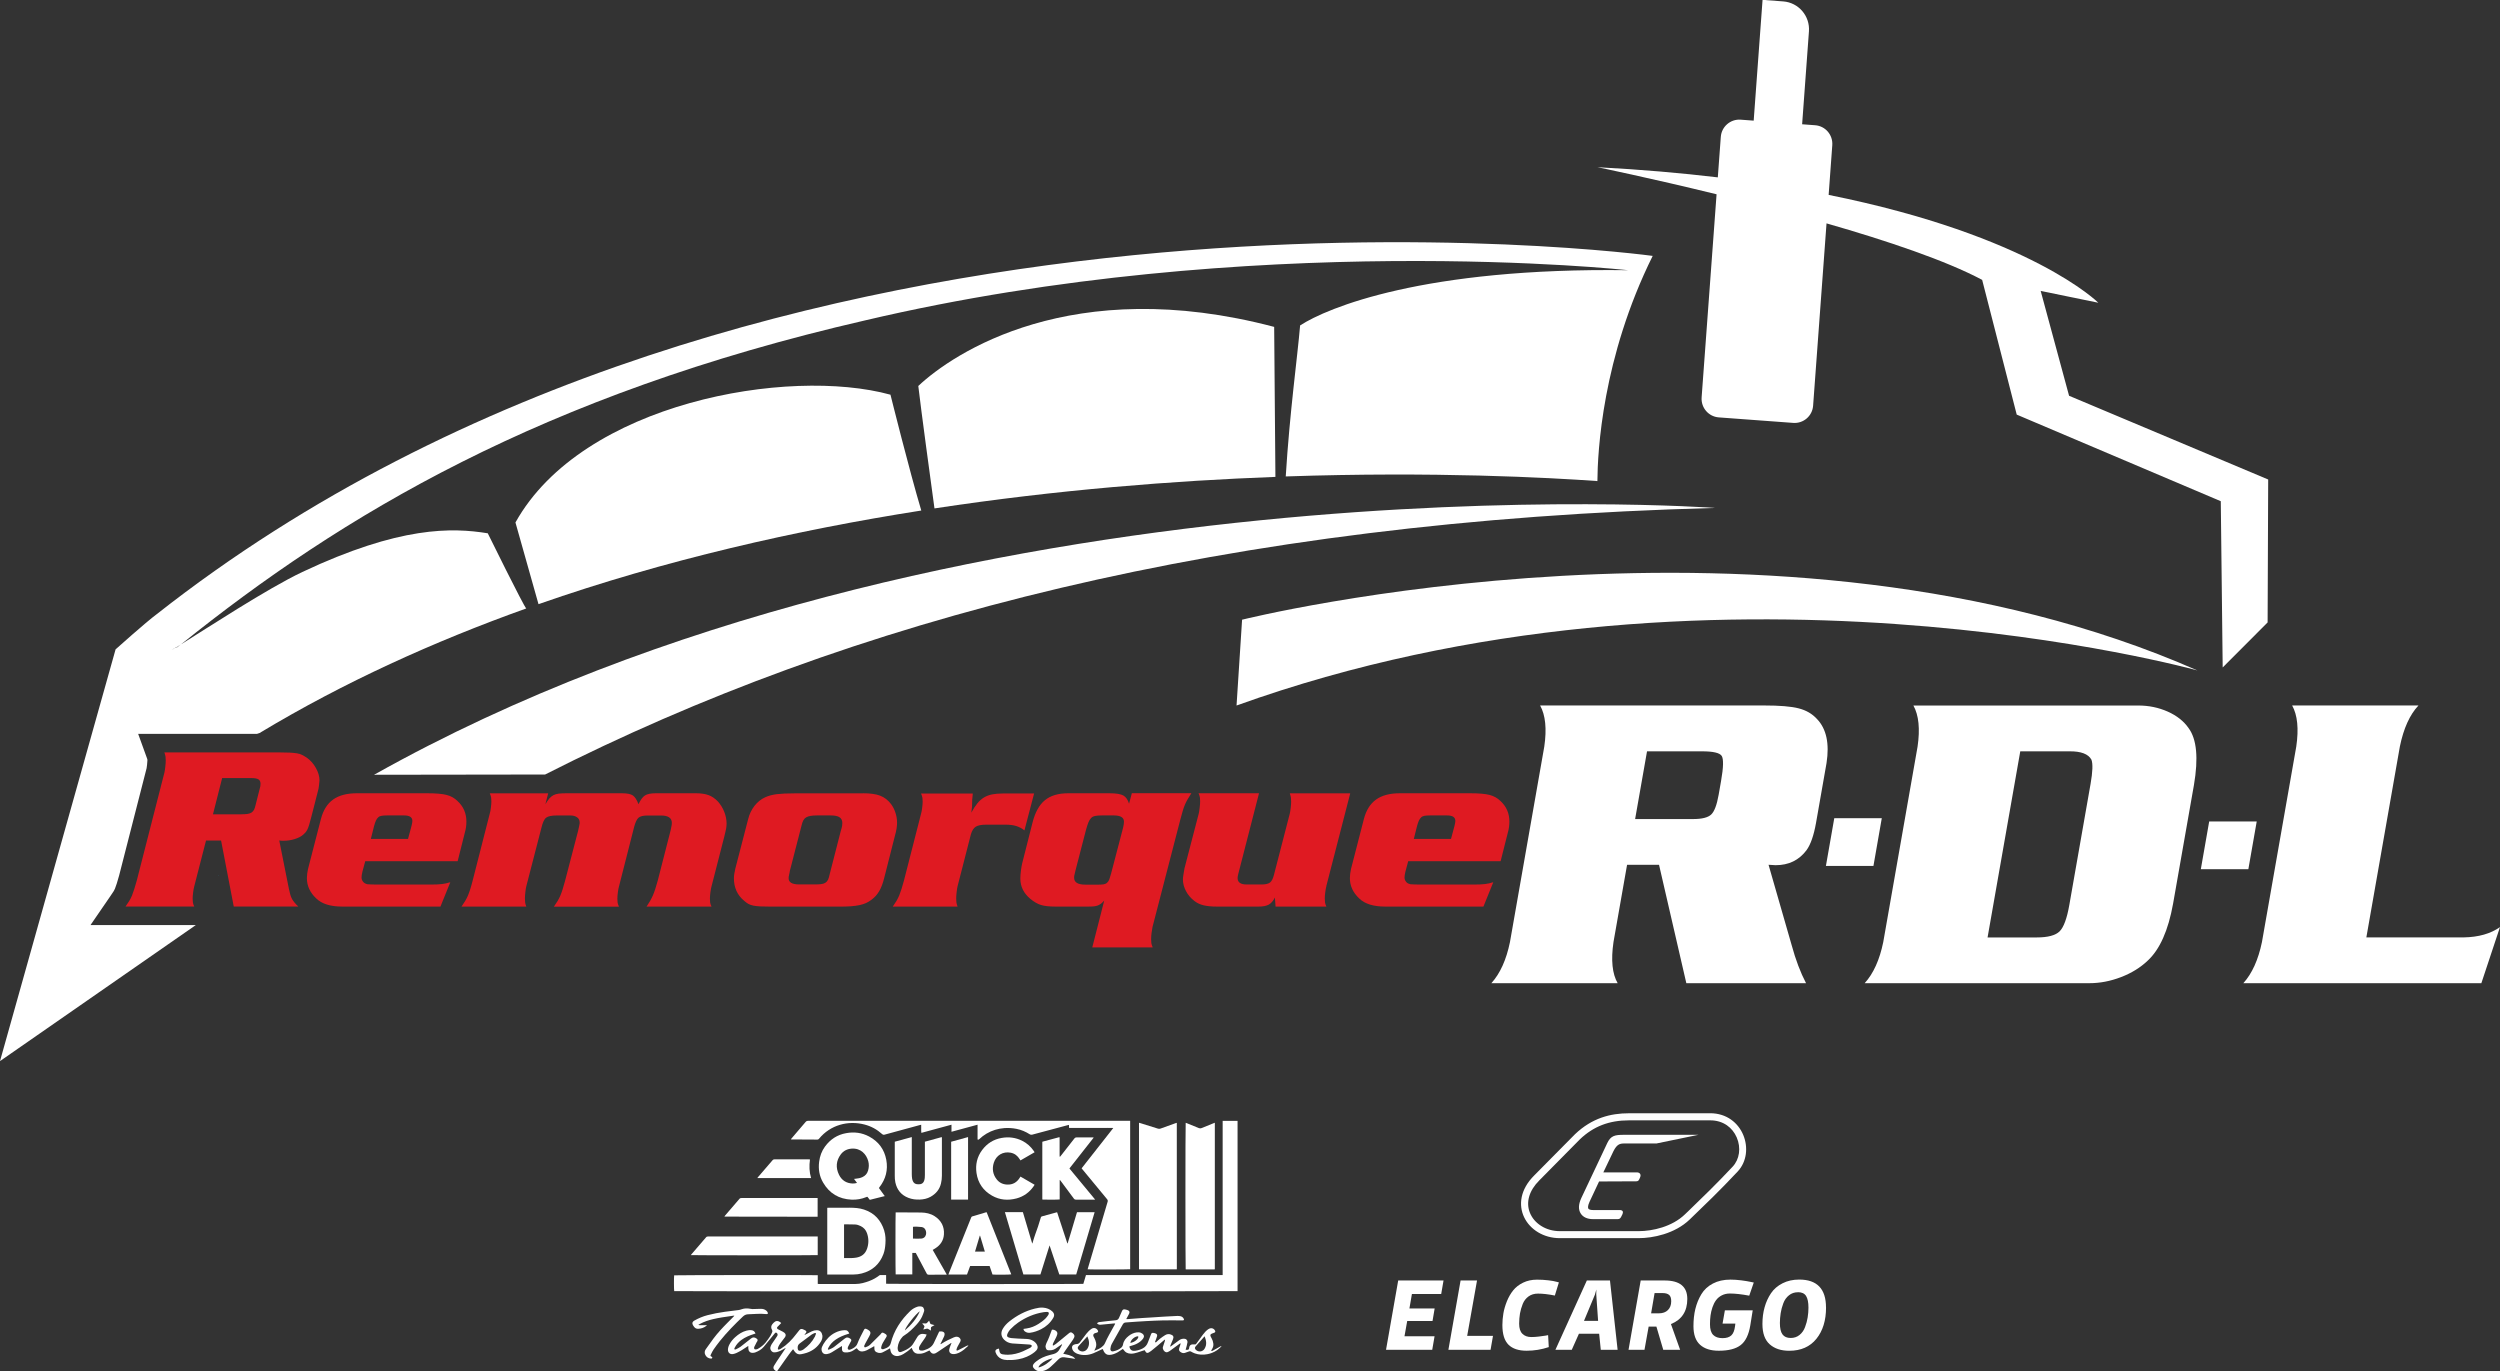 <?xml version="1.0" encoding="UTF-8"?>
<svg xmlns="http://www.w3.org/2000/svg" width="175" height="96" viewBox="0 0 175 96" fill="none">
  <rect x="0" y="0" width="175" height="96" fill="#333333" stroke="none"/>
  <g clip-path="url(#clip0_215_166)">
    <path d="M119.714 77.929H114.03C112.732 77.929 111.445 78.26 110.254 79.391L107.402 82.274C105.411 84.251 106.909 86.671 109.187 86.671H114.704C115.689 86.671 117.234 86.371 118.28 85.364C119.327 84.353 120.345 83.386 121.638 82.005C122.93 80.624 122.029 77.926 119.708 77.926L119.714 77.929ZM121.284 81.668C120.118 82.913 119.157 83.837 118.228 84.734C118.133 84.826 118.037 84.916 117.942 85.008C117.046 85.871 115.683 86.18 114.707 86.18H109.19C108.71 86.18 108.254 86.053 107.873 85.809C107.516 85.58 107.245 85.268 107.097 84.903C106.795 84.168 107.036 83.34 107.753 82.626L110.599 79.746C111.55 78.844 112.639 78.424 114.03 78.424H119.714C120.158 78.424 120.551 78.541 120.884 78.77C121.182 78.977 121.419 79.27 121.57 79.619C121.884 80.346 121.77 81.149 121.284 81.668Z" fill="white"></path>
    <path d="M115.674 79.437H113.686C113.043 79.437 112.757 79.49 112.504 80.024L112.375 80.299C111.993 81.103 110.981 83.235 110.692 83.862C110.489 84.304 110.473 84.669 110.652 84.947C110.812 85.2 111.116 85.339 111.507 85.339H113.237C113.357 85.339 113.412 85.299 113.477 85.185C113.504 85.135 113.557 85.033 113.578 84.981C113.643 84.817 113.591 84.703 113.372 84.703H111.507C111.347 84.703 111.224 84.665 111.184 84.604C111.147 84.542 111.147 84.387 111.267 84.128C111.381 83.884 111.646 83.315 111.935 82.703L114.529 82.691C114.705 82.691 114.729 82.598 114.806 82.419C114.905 82.193 114.763 82.067 114.588 82.067H112.233C112.578 81.341 112.889 80.682 112.947 80.571C113.178 80.123 113.366 80.043 113.689 80.043H115.794H115.963L115.985 80.037C116.006 80.037 116.028 80.03 116.046 80.024L118.905 79.434H115.674V79.437Z" fill="white"></path>
    <path d="M100.256 94.486H97.022L97.874 89.634H101.047L100.884 90.58H98.834L98.659 91.594H100.425L100.277 92.468H98.505L98.314 93.54H100.419L100.256 94.486Z" fill="white"></path>
    <path d="M104.339 94.486H101.388L102.241 89.634H103.392L102.702 93.513H104.509L104.339 94.486Z" fill="white"></path>
    <path d="M108.368 93.46L108.414 94.297C107.909 94.467 107.392 94.551 106.863 94.551C106.3 94.551 105.875 94.409 105.592 94.127C105.309 93.843 105.167 93.389 105.167 92.755C105.167 92.48 105.192 92.205 105.238 91.933C105.284 91.658 105.368 91.377 105.484 91.087C105.601 90.796 105.749 90.543 105.925 90.323C106.1 90.104 106.331 89.925 106.617 89.786C106.903 89.647 107.226 89.576 107.589 89.576C107.863 89.576 108.131 89.591 108.383 89.622C108.639 89.653 108.823 89.684 108.94 89.721L109.122 89.767L108.839 90.688C108.377 90.595 107.986 90.552 107.66 90.552C107.402 90.552 107.183 90.617 107.002 90.747C106.82 90.877 106.682 91.053 106.592 91.275C106.503 91.498 106.438 91.72 106.398 91.946C106.362 92.171 106.34 92.409 106.34 92.66C106.34 92.981 106.417 93.219 106.571 93.367C106.725 93.519 106.931 93.593 107.186 93.593C107.343 93.593 107.522 93.584 107.719 93.559C107.916 93.537 108.073 93.516 108.189 93.494L108.365 93.46H108.368Z" fill="white"></path>
    <path d="M112.055 94.486L111.941 93.361H110.525L110.024 94.486H108.879L111.079 89.634H112.698L113.233 94.486H112.055ZM111.652 90.608L110.879 92.462H111.867L111.738 90.608L111.744 90.268L111.649 90.608H111.652Z" fill="white"></path>
    <path d="M117.613 94.486H116.428L115.948 92.861H115.406L115.114 94.486H113.997L114.849 89.634H116.526C117.582 89.634 118.111 90.064 118.111 90.926C118.111 91.788 117.729 92.378 116.966 92.684L117.609 94.486H117.613ZM115.821 90.515L115.578 91.933H116.126C116.391 91.933 116.603 91.856 116.754 91.705C116.908 91.553 116.985 91.346 116.985 91.09C116.985 90.874 116.936 90.722 116.831 90.639C116.729 90.555 116.579 90.515 116.382 90.515H115.818H115.821Z" fill="white"></path>
    <path d="M120.579 92.65L120.742 91.723H122.69L122.521 92.774C122.413 93.432 122.189 93.892 121.85 94.155C121.512 94.418 121.001 94.551 120.315 94.551C119.745 94.551 119.308 94.412 119.001 94.13C118.693 93.849 118.542 93.417 118.542 92.833C118.542 92.397 118.585 91.995 118.674 91.627C118.764 91.26 118.902 90.917 119.093 90.599C119.284 90.28 119.554 90.03 119.902 89.848C120.25 89.665 120.659 89.573 121.133 89.573C121.373 89.573 121.626 89.591 121.896 89.625C122.167 89.659 122.38 89.696 122.533 89.73L122.764 89.776L122.447 90.697C121.921 90.599 121.469 90.546 121.093 90.546C120.881 90.546 120.693 90.589 120.524 90.676C120.358 90.762 120.222 90.877 120.121 91.016C120.019 91.155 119.936 91.322 119.871 91.513C119.807 91.705 119.761 91.896 119.736 92.088C119.711 92.279 119.699 92.48 119.699 92.697C119.699 93.046 119.773 93.293 119.924 93.445C120.075 93.596 120.29 93.67 120.573 93.67C120.856 93.67 121.053 93.605 121.192 93.478C121.33 93.349 121.416 93.132 121.453 92.829L121.475 92.653H120.582L120.579 92.65Z" fill="white"></path>
    <path d="M127.823 91.522C127.823 92.428 127.598 93.16 127.149 93.716C126.7 94.273 126.066 94.554 125.244 94.554C124.672 94.554 124.216 94.402 123.878 94.1C123.539 93.797 123.37 93.324 123.37 92.678C123.37 92.264 123.419 91.875 123.521 91.513C123.622 91.148 123.773 90.821 123.97 90.527C124.167 90.234 124.438 90.002 124.78 89.829C125.121 89.656 125.509 89.57 125.946 89.57C127.195 89.57 127.82 90.222 127.82 91.522H127.823ZM125.866 90.456C125.617 90.456 125.404 90.527 125.226 90.673C125.047 90.815 124.915 91.003 124.829 91.238C124.743 91.47 124.681 91.699 124.647 91.924C124.613 92.15 124.592 92.375 124.592 92.607C124.592 92.978 124.653 93.244 124.776 93.41C124.9 93.577 125.09 93.658 125.349 93.658C125.589 93.658 125.795 93.587 125.967 93.448C126.14 93.308 126.272 93.123 126.355 92.894C126.441 92.666 126.503 92.44 126.537 92.215C126.574 91.989 126.592 91.763 126.592 91.532C126.592 91.167 126.537 90.895 126.426 90.719C126.315 90.543 126.127 90.453 125.86 90.453L125.866 90.456Z" fill="white"></path>
    <path d="M85.583 78.461H86.629V90.379C86.552 90.401 47.3 90.401 47.195 90.379C47.173 90.311 47.17 89.359 47.192 89.273C47.254 89.254 57.12 89.245 57.243 89.264V89.872C57.28 89.872 57.304 89.879 57.332 89.879C58.181 89.879 59.031 89.882 59.88 89.879C60.225 89.879 60.557 89.783 60.877 89.659C61.114 89.57 61.336 89.443 61.539 89.288C61.56 89.273 61.585 89.254 61.61 89.254C61.745 89.251 61.883 89.254 62.028 89.254V89.863C62.102 89.885 75.676 89.891 75.833 89.872C75.895 89.671 75.957 89.468 76.018 89.254H85.586V78.457L85.583 78.461Z" fill="white"></path>
    <path d="M68.429 79.758V78.729C67.817 78.89 67.216 79.06 66.604 79.224V78.729C66.238 78.822 65.89 78.921 65.542 79.017C65.195 79.109 64.85 79.205 64.496 79.301C64.475 79.199 64.487 79.109 64.484 79.017C64.484 78.924 64.484 78.835 64.484 78.733C64.441 78.742 64.407 78.748 64.376 78.757C63.557 78.98 62.739 79.199 61.923 79.425C61.849 79.446 61.803 79.431 61.748 79.385C61.391 79.063 60.982 78.838 60.517 78.717C59.375 78.42 58.132 78.736 57.332 79.712C57.301 79.749 57.273 79.771 57.221 79.771C56.621 79.768 56.018 79.765 55.415 79.761C55.399 79.761 55.387 79.758 55.362 79.755C55.378 79.734 55.387 79.715 55.399 79.7C55.732 79.31 56.067 78.918 56.399 78.529C56.443 78.479 56.486 78.457 56.553 78.457C57.341 78.457 58.126 78.457 58.914 78.457C64.225 78.457 69.537 78.457 74.845 78.457C76.227 78.457 77.609 78.457 78.991 78.457H79.111V88.846C79.04 88.865 76.246 88.871 76.135 88.853C76.144 88.822 76.153 88.791 76.159 88.76C76.615 87.218 77.073 85.673 77.532 84.131C77.557 84.054 77.544 84.001 77.492 83.939C76.916 83.247 76.347 82.555 75.775 81.86C75.756 81.838 75.738 81.813 75.713 81.782C76.449 80.846 77.184 79.913 77.932 78.958C77.655 78.949 77.4 78.955 77.147 78.955C76.892 78.955 76.633 78.955 76.378 78.955H74.836C74.833 78.881 74.83 78.819 74.827 78.742C74.787 78.751 74.753 78.757 74.722 78.766C73.901 78.986 73.079 79.205 72.257 79.425C72.19 79.443 72.137 79.437 72.082 79.4C71.796 79.218 71.488 79.085 71.153 79.02C70.869 78.964 70.586 78.946 70.3 78.967C69.857 79.001 69.442 79.128 69.057 79.354C68.872 79.462 68.706 79.592 68.552 79.737C68.521 79.768 68.487 79.792 68.429 79.765V79.758Z" fill="white"></path>
    <path d="M82.376 88.853H79.73V78.594C79.763 78.603 79.794 78.609 79.822 78.618C80.234 78.745 80.647 78.875 81.056 79.004C81.117 79.023 81.173 79.023 81.237 79.001C81.585 78.875 81.933 78.751 82.278 78.627C82.305 78.618 82.333 78.609 82.358 78.6C82.367 78.603 82.37 78.603 82.373 78.606L82.376 78.612C82.376 82.008 82.376 85.404 82.379 88.8C82.379 88.816 82.379 88.828 82.373 88.85L82.376 88.853Z" fill="white"></path>
    <path d="M85.038 78.594V88.85C85.013 88.853 84.986 88.859 84.961 88.859C84.327 88.859 83.693 88.859 83.059 88.859C83.038 88.859 83.019 88.856 82.998 88.853C82.976 88.781 82.973 78.692 82.998 78.597C83.025 78.606 83.053 78.615 83.078 78.624C83.358 78.739 83.641 78.85 83.921 78.967C83.989 78.995 84.044 78.992 84.109 78.967C84.386 78.853 84.666 78.742 84.946 78.627C84.974 78.615 85.001 78.606 85.041 78.59L85.038 78.594Z" fill="white"></path>
    <path d="M75.335 89.211H74.15C73.925 88.54 73.701 87.87 73.47 87.178C73.254 87.864 73.042 88.537 72.83 89.211H71.636C71.205 87.762 70.774 86.309 70.343 84.851H71.602C71.817 85.58 72.036 86.306 72.257 87.054C72.27 87.023 72.279 87.008 72.282 86.995C72.387 86.606 72.531 86.229 72.664 85.849C72.734 85.642 72.796 85.435 72.858 85.225C72.87 85.185 72.885 85.16 72.931 85.148C73.273 85.055 73.615 84.959 73.956 84.866C73.969 84.863 73.984 84.863 73.999 84.86C74.239 85.59 74.476 86.312 74.716 87.042C74.75 87.032 74.75 86.995 74.756 86.968C74.839 86.693 74.925 86.421 75.005 86.146C75.126 85.744 75.243 85.345 75.362 84.944C75.372 84.916 75.381 84.888 75.39 84.854H76.624C76.193 86.312 75.766 87.762 75.335 89.214V89.211Z" fill="white"></path>
    <path d="M61.563 83.102C62.004 82.536 62.17 81.897 62.04 81.189C61.905 80.454 61.496 79.907 60.837 79.555C60.332 79.286 59.794 79.218 59.234 79.32C58.612 79.431 58.12 79.752 57.747 80.262C57.517 80.577 57.39 80.933 57.341 81.319C57.273 81.838 57.353 82.329 57.618 82.781C58.061 83.541 58.729 83.936 59.609 83.976C59.969 83.992 60.314 83.93 60.646 83.794C60.714 83.766 60.714 83.766 60.757 83.822C60.8 83.874 60.84 83.93 60.886 83.989C61.234 83.902 61.576 83.816 61.933 83.726C61.788 83.528 61.656 83.346 61.523 83.161C61.539 83.139 61.551 83.121 61.566 83.102H61.563ZM60.766 81.937C60.705 82.153 60.569 82.308 60.363 82.4C60.219 82.465 60.065 82.496 59.905 82.509C59.868 82.509 59.831 82.518 59.782 82.524C59.855 82.623 59.92 82.713 59.991 82.805C59.883 82.836 59.782 82.849 59.68 82.846C59.246 82.83 58.923 82.623 58.732 82.237C58.489 81.739 58.523 81.251 58.858 80.803C59.046 80.553 59.308 80.426 59.615 80.404C60.259 80.358 60.646 80.8 60.779 81.282C60.837 81.501 60.828 81.721 60.766 81.937Z" fill="white"></path>
    <path d="M61.899 86.149C61.671 85.419 61.213 84.91 60.48 84.669C60.154 84.561 59.816 84.542 59.474 84.539C58.985 84.539 58.499 84.539 58.009 84.542C57.978 84.542 57.945 84.545 57.908 84.548V89.217H58.015C58.588 89.217 59.16 89.211 59.73 89.217C59.936 89.217 60.133 89.192 60.33 89.14C61.065 88.948 61.573 88.497 61.841 87.783C61.927 87.549 61.964 87.305 61.979 87.057C62.001 86.751 61.988 86.445 61.896 86.152L61.899 86.149ZM60.684 87.434C60.557 87.787 60.296 87.972 59.936 88.034C59.717 88.071 59.496 88.068 59.277 88.065C59.216 88.065 59.154 88.065 59.083 88.065V85.713C59.102 85.707 59.117 85.701 59.136 85.701C59.373 85.704 59.613 85.704 59.85 85.713C59.994 85.719 60.13 85.766 60.259 85.831C60.465 85.936 60.61 86.099 60.687 86.316C60.819 86.686 60.819 87.06 60.687 87.431L60.684 87.434Z" fill="white"></path>
    <path d="M65.296 87.49C65.358 87.453 65.413 87.419 65.469 87.385C65.826 87.159 66.047 86.838 66.075 86.411C66.112 85.861 65.887 85.429 65.422 85.132C65.139 84.95 64.816 84.882 64.487 84.876C63.921 84.866 63.354 84.87 62.788 84.866C62.757 84.866 62.73 84.866 62.696 84.866C62.677 85.005 62.68 89.146 62.696 89.208H63.862V87.706H64.105C64.121 87.737 64.139 87.768 64.154 87.799C64.391 88.244 64.632 88.689 64.862 89.137C64.899 89.211 64.945 89.23 65.022 89.23C65.413 89.227 65.804 89.23 66.192 89.227C66.213 89.227 66.238 89.227 66.275 89.22C65.942 88.639 65.616 88.068 65.287 87.49H65.296ZM64.813 86.439C64.767 86.603 64.647 86.689 64.487 86.702C64.299 86.714 64.108 86.702 63.908 86.702V85.877C63.988 85.871 64.068 85.861 64.148 85.865C64.272 85.868 64.391 85.877 64.511 85.892C64.659 85.911 64.755 86.001 64.801 86.136C64.835 86.235 64.841 86.334 64.813 86.436V86.439Z" fill="white"></path>
    <path d="M57.24 86.557V87.858C57.175 87.876 48.5 87.879 48.361 87.858C48.374 87.839 48.383 87.82 48.395 87.808C48.74 87.406 49.084 87.008 49.429 86.606C49.466 86.563 49.509 86.554 49.562 86.554C50.254 86.554 50.943 86.554 51.636 86.554C53.458 86.554 55.282 86.554 57.104 86.554H57.24V86.557Z" fill="white"></path>
    <path d="M72.969 79.919C73.365 79.811 73.76 79.706 74.153 79.601C74.184 79.632 74.172 79.669 74.172 79.703C74.172 80.098 74.172 80.491 74.172 80.886C74.172 80.917 74.172 80.948 74.19 80.985C74.212 80.96 74.233 80.939 74.252 80.914C74.572 80.506 74.892 80.098 75.212 79.687C75.252 79.638 75.289 79.619 75.354 79.619C75.723 79.619 76.092 79.619 76.461 79.619H76.548C76.548 79.663 76.517 79.684 76.495 79.712C75.975 80.376 75.452 81.041 74.929 81.705C74.907 81.733 74.886 81.761 74.861 81.795C75.461 82.521 76.055 83.241 76.662 83.973C76.618 83.973 76.594 83.976 76.569 83.976C76.151 83.976 75.729 83.976 75.311 83.976C75.246 83.976 75.209 83.955 75.172 83.905C74.87 83.494 74.563 83.087 74.258 82.675C74.24 82.651 74.218 82.623 74.196 82.595C74.166 82.626 74.178 82.66 74.178 82.691C74.178 83.083 74.178 83.476 74.178 83.865V83.961C74.107 83.98 73.132 83.986 72.978 83.97C72.978 83.97 72.972 83.967 72.972 83.964L72.969 83.958C72.969 83.949 72.962 83.939 72.962 83.933C72.962 82.614 72.962 81.297 72.962 79.978C72.962 79.962 72.962 79.947 72.969 79.922V79.919Z" fill="white"></path>
    <path d="M69.063 84.857C69.041 84.857 69.029 84.857 69.017 84.863C68.697 84.959 68.38 85.055 68.06 85.148C68.017 85.16 67.998 85.185 67.983 85.225C67.903 85.429 67.823 85.63 67.74 85.831C67.3 86.927 66.863 88.025 66.422 89.121C66.41 89.149 66.401 89.18 66.389 89.217H67.69C67.764 89.016 67.835 88.819 67.909 88.621H69.272C69.34 88.825 69.411 89.023 69.475 89.217C69.694 89.239 70.725 89.23 70.789 89.205C70.214 87.756 69.641 86.309 69.066 84.857H69.063ZM68.251 87.614C68.364 87.237 68.475 86.866 68.586 86.495C68.592 86.495 68.598 86.495 68.604 86.495C68.718 86.863 68.826 87.233 68.94 87.614H68.251Z" fill="white"></path>
    <path d="M62.637 79.919C63.031 79.811 63.422 79.706 63.825 79.595V79.709C63.825 80.534 63.825 81.359 63.825 82.184C63.825 82.289 63.831 82.394 63.847 82.496C63.856 82.558 63.877 82.617 63.899 82.675C63.951 82.799 64.047 82.873 64.176 82.892C64.253 82.904 64.336 82.901 64.416 82.892C64.555 82.87 64.644 82.787 64.69 82.654C64.736 82.521 64.742 82.385 64.742 82.246C64.742 81.838 64.742 81.433 64.742 81.025V79.919C65.136 79.811 65.527 79.706 65.924 79.595C65.927 79.626 65.933 79.647 65.933 79.669C65.933 80.543 65.933 81.421 65.933 82.295C65.933 82.481 65.912 82.666 65.868 82.846C65.767 83.269 65.512 83.565 65.139 83.776C64.905 83.905 64.65 83.961 64.385 83.97C64.111 83.98 63.844 83.949 63.588 83.85C63.087 83.658 62.785 83.287 62.674 82.765C62.64 82.611 62.634 82.45 62.634 82.292C62.631 81.526 62.634 80.763 62.634 79.996C62.634 79.972 62.634 79.95 62.637 79.913V79.919Z" fill="white"></path>
    <path d="M85.355 94.288C85.195 94.378 85.038 94.464 84.881 94.554C84.844 94.575 84.81 94.591 84.782 94.532C84.801 94.504 84.819 94.474 84.838 94.446C84.912 94.325 84.952 94.195 84.933 94.053C84.918 93.92 84.878 93.797 84.813 93.682C84.791 93.642 84.77 93.605 84.751 93.565C84.702 93.454 84.721 93.401 84.832 93.352C84.887 93.327 84.945 93.312 84.998 93.29C85.072 93.259 85.09 93.21 85.05 93.138C84.995 93.043 84.915 92.981 84.801 92.975C84.718 92.972 84.644 92.999 84.576 93.046C84.431 93.148 84.311 93.278 84.207 93.42C84.05 93.63 83.896 93.843 83.742 94.056C83.714 94.097 83.684 94.118 83.631 94.109C83.573 94.103 83.511 94.103 83.453 94.109C83.342 94.121 83.271 94.192 83.25 94.303C83.244 94.334 83.244 94.362 83.234 94.393C83.222 94.452 83.188 94.483 83.13 94.486C83.09 94.489 83.05 94.486 82.994 94.486C83.022 94.387 83.047 94.3 83.068 94.217C83.09 94.13 83.111 94.044 83.124 93.954C83.136 93.84 83.047 93.726 82.942 93.716C82.794 93.698 82.662 93.723 82.539 93.818C82.357 93.96 82.166 94.097 81.976 94.232C81.957 94.248 81.933 94.257 81.914 94.266C81.914 94.226 81.92 94.198 81.933 94.174C81.991 94.032 82.053 93.886 82.111 93.744C82.176 93.58 82.136 93.481 81.969 93.42C81.828 93.364 81.686 93.38 81.557 93.46C81.44 93.534 81.323 93.614 81.213 93.701C81.123 93.769 81.043 93.852 80.957 93.927C80.936 93.945 80.917 93.985 80.877 93.96C80.834 93.933 80.865 93.896 80.877 93.865C80.889 93.825 80.908 93.787 80.923 93.747C80.948 93.676 80.975 93.608 80.994 93.534C81.016 93.441 80.988 93.386 80.902 93.346C80.849 93.324 80.794 93.308 80.739 93.302C80.643 93.29 80.609 93.308 80.572 93.398C80.499 93.584 80.422 93.769 80.357 93.957C80.289 94.155 80.163 94.297 79.981 94.393C79.818 94.48 79.646 94.529 79.465 94.554C79.283 94.579 79.101 94.535 79.058 94.254C79.068 94.245 79.071 94.242 79.077 94.239C79.092 94.232 79.111 94.229 79.129 94.223C79.308 94.177 79.483 94.118 79.643 94.025C79.788 93.942 79.92 93.837 80.019 93.698C80.114 93.562 80.092 93.445 79.96 93.349C79.923 93.324 79.883 93.302 79.84 93.287C79.745 93.256 79.646 93.259 79.548 93.271C79.348 93.302 79.172 93.386 79.015 93.509C78.815 93.664 78.658 93.849 78.612 94.112C78.597 94.205 78.547 94.285 78.474 94.347C78.311 94.486 78.114 94.554 77.907 94.597C77.8 94.619 77.713 94.529 77.726 94.421C77.741 94.303 77.766 94.186 77.824 94.078C78.083 93.621 78.341 93.163 78.597 92.703C78.643 92.623 78.711 92.579 78.797 92.573C79.055 92.551 79.314 92.536 79.572 92.517C79.791 92.502 80.012 92.49 80.231 92.477C80.625 92.459 81.022 92.434 81.419 92.428C81.84 92.418 82.265 92.428 82.687 92.428C82.727 92.428 82.763 92.428 82.803 92.428C82.877 92.422 82.896 92.385 82.865 92.32C82.819 92.224 82.745 92.162 82.644 92.137C82.57 92.122 82.49 92.113 82.413 92.116C82.154 92.125 81.896 92.14 81.637 92.156C81.536 92.162 81.434 92.168 81.336 92.174C81.08 92.19 80.825 92.208 80.569 92.224C80.351 92.236 80.129 92.249 79.911 92.264C79.569 92.289 79.228 92.317 78.889 92.341C78.877 92.341 78.864 92.335 78.84 92.329C78.864 92.283 78.886 92.242 78.907 92.205C78.951 92.125 78.997 92.045 79.037 91.961C79.092 91.841 79.064 91.76 78.938 91.711C78.877 91.686 78.809 91.671 78.741 91.658C78.646 91.64 78.581 91.68 78.541 91.77C78.471 91.927 78.397 92.085 78.332 92.246C78.286 92.357 78.206 92.409 78.095 92.419C77.913 92.437 77.735 92.456 77.553 92.474C77.347 92.499 77.141 92.524 76.935 92.548C76.876 92.558 76.824 92.585 76.79 92.635C76.861 92.709 76.941 92.74 77.043 92.731C77.344 92.7 77.646 92.672 77.947 92.644C77.981 92.641 78.018 92.644 78.064 92.644C78.049 92.678 78.043 92.703 78.031 92.725C78 92.786 77.966 92.845 77.932 92.904C77.729 93.271 77.516 93.636 77.347 94.022C77.298 94.137 77.212 94.226 77.113 94.3C76.969 94.409 76.806 94.48 76.636 94.541C76.63 94.541 76.621 94.541 76.6 94.541C76.618 94.507 76.633 94.48 76.649 94.452C76.729 94.303 76.76 94.152 76.723 93.985C76.698 93.871 76.658 93.763 76.603 93.658C76.584 93.624 76.562 93.59 76.547 93.556C76.501 93.451 76.535 93.367 76.643 93.324C76.686 93.305 76.735 93.299 76.781 93.284C76.873 93.253 76.892 93.207 76.843 93.12C76.741 92.947 76.55 92.922 76.412 93.015C76.27 93.111 76.147 93.228 76.043 93.364C75.892 93.559 75.744 93.76 75.596 93.957C75.535 94.041 75.461 94.081 75.356 94.084C75.292 94.084 75.221 94.106 75.159 94.134C75.058 94.183 75.021 94.279 75.049 94.39C75.076 94.514 75.147 94.609 75.249 94.677C75.307 94.718 75.372 94.749 75.439 94.773C75.812 94.9 76.178 94.872 76.538 94.727C76.723 94.653 76.901 94.56 77.079 94.477C77.113 94.461 77.147 94.446 77.19 94.427C77.218 94.489 77.243 94.548 77.27 94.603C77.356 94.767 77.489 94.857 77.674 94.844C77.772 94.838 77.874 94.817 77.969 94.782C78.166 94.715 78.344 94.603 78.514 94.48C78.541 94.458 78.572 94.439 78.597 94.424C78.609 94.43 78.612 94.43 78.612 94.433C78.624 94.449 78.634 94.461 78.643 94.477C78.769 94.671 78.951 94.758 79.178 94.758C79.329 94.758 79.474 94.721 79.615 94.677C79.76 94.634 79.905 94.585 80.049 94.535C80.077 94.526 80.105 94.523 80.132 94.514C80.151 94.548 80.163 94.575 80.178 94.6C80.24 94.708 80.305 94.73 80.415 94.674C80.474 94.643 80.529 94.606 80.579 94.566C80.726 94.449 80.871 94.328 81.016 94.208C81.172 94.078 81.326 93.945 81.48 93.815C81.502 93.797 81.52 93.772 81.557 93.775C81.548 93.874 81.511 93.957 81.483 94.044C81.456 94.127 81.428 94.208 81.403 94.291C81.366 94.433 81.48 94.619 81.625 94.653C81.653 94.659 81.686 94.662 81.711 94.653C81.769 94.631 81.828 94.606 81.877 94.572C82.102 94.412 82.326 94.245 82.548 94.081C82.573 94.062 82.6 94.047 82.634 94.022C82.647 94.093 82.619 94.146 82.603 94.198C82.582 94.269 82.551 94.338 82.536 94.412C82.517 94.498 82.545 94.569 82.616 94.625C82.711 94.699 82.816 94.739 82.933 94.705C83.037 94.674 83.142 94.637 83.244 94.597C83.287 94.582 83.317 94.582 83.361 94.606C83.45 94.656 83.539 94.702 83.634 94.736C83.918 94.838 84.21 94.85 84.505 94.795C84.881 94.724 85.207 94.554 85.472 94.273C85.487 94.257 85.496 94.239 85.512 94.22C85.456 94.232 85.41 94.257 85.364 94.282L85.355 94.288ZM79.674 93.54C79.692 93.593 79.68 93.642 79.649 93.682C79.615 93.732 79.578 93.778 79.532 93.815C79.415 93.914 79.28 93.976 79.123 94.004C79.154 93.778 79.452 93.531 79.671 93.54H79.674ZM76.116 94.409C76.002 94.594 75.766 94.659 75.587 94.551C75.544 94.526 75.507 94.489 75.476 94.449C75.43 94.387 75.43 94.322 75.476 94.257C75.485 94.242 75.498 94.229 75.51 94.214C75.695 94.01 75.879 93.809 76.064 93.605C76.076 93.59 76.089 93.571 76.098 93.553L76.119 93.568C76.119 93.568 76.126 93.568 76.126 93.571C76.249 93.852 76.289 94.134 76.116 94.412V94.409ZM84.324 94.406C84.188 94.628 83.899 94.668 83.711 94.489C83.631 94.412 83.622 94.334 83.693 94.251C83.893 94.022 84.093 93.797 84.296 93.568C84.302 93.562 84.311 93.559 84.33 93.549C84.435 93.843 84.496 94.124 84.321 94.406H84.324Z" fill="white"></path>
    <path d="M71.436 82.363C71.762 82.552 72.088 82.74 72.421 82.932C72.399 82.966 72.384 82.997 72.365 83.025C72.067 83.46 71.663 83.754 71.156 83.89C70.562 84.047 69.983 84.004 69.445 83.698C68.829 83.349 68.457 82.815 68.355 82.113C68.272 81.529 68.392 80.982 68.749 80.503C69.091 80.043 69.546 79.755 70.112 79.656C70.611 79.567 71.091 79.626 71.547 79.851C71.882 80.018 72.153 80.259 72.365 80.568C72.384 80.596 72.399 80.624 72.421 80.658C72.091 80.849 71.765 81.038 71.433 81.229C71.414 81.201 71.399 81.174 71.38 81.149C71.233 80.908 71.03 80.744 70.749 80.689C70.211 80.584 69.728 80.871 69.565 81.396C69.439 81.807 69.494 82.197 69.759 82.543C69.94 82.781 70.186 82.904 70.488 82.92C70.891 82.941 71.186 82.768 71.393 82.425C71.405 82.407 71.417 82.385 71.433 82.36L71.436 82.363Z" fill="white"></path>
    <path d="M67.684 94.202C67.487 94.3 67.293 94.402 67.096 94.501C67.075 94.514 67.053 94.526 67.032 94.532C67.01 94.538 66.976 94.545 66.967 94.532C66.955 94.517 66.949 94.483 66.955 94.461C66.973 94.396 66.995 94.328 67.026 94.269C67.081 94.158 67.146 94.05 67.207 93.939C67.244 93.874 67.263 93.806 67.229 93.735C67.186 93.651 67.118 93.596 67.023 93.577C66.93 93.562 66.847 93.577 66.761 93.618C66.469 93.747 66.182 93.883 65.912 94.056C65.89 94.072 65.868 94.097 65.825 94.084C65.859 94.016 65.893 93.957 65.921 93.896C65.979 93.778 66.038 93.661 66.09 93.54C66.109 93.497 66.118 93.448 66.121 93.401C66.127 93.312 66.087 93.256 66.004 93.222C65.924 93.191 65.841 93.197 65.752 93.204C65.739 93.225 65.73 93.24 65.721 93.256C65.607 93.5 65.49 93.741 65.379 93.985C65.324 94.106 65.25 94.205 65.148 94.288C65.007 94.402 64.841 94.47 64.671 94.523C64.594 94.545 64.514 94.554 64.434 94.535C64.373 94.52 64.342 94.483 64.333 94.427C64.321 94.359 64.33 94.294 64.364 94.236C64.407 94.165 64.45 94.093 64.496 94.022C64.579 93.899 64.668 93.778 64.751 93.655C64.801 93.584 64.838 93.506 64.865 93.414C64.804 93.401 64.745 93.389 64.687 93.38C64.628 93.373 64.567 93.367 64.511 93.376C64.391 93.395 64.296 93.466 64.228 93.565C64.136 93.704 64.05 93.846 63.967 93.991C63.914 94.084 63.853 94.174 63.773 94.248C63.573 94.433 63.33 94.545 63.074 94.637C62.97 94.674 62.883 94.625 62.856 94.514C62.84 94.455 62.831 94.39 62.837 94.328C62.865 94.038 62.982 93.787 63.179 93.574C63.21 93.543 63.243 93.513 63.283 93.491C63.619 93.284 63.896 93.009 64.161 92.718C64.314 92.548 64.45 92.366 64.545 92.162C64.601 92.045 64.641 91.918 64.684 91.794C64.711 91.711 64.684 91.627 64.644 91.553C64.619 91.507 64.579 91.476 64.527 91.464C64.413 91.436 64.302 91.439 64.194 91.479C64.019 91.541 63.859 91.634 63.724 91.763C63.065 92.397 62.576 93.132 62.351 94.032C62.33 94.118 62.286 94.192 62.219 94.251C62.111 94.344 61.979 94.396 61.846 94.439C61.828 94.446 61.806 94.446 61.785 94.446C61.714 94.446 61.674 94.402 61.68 94.331C61.683 94.291 61.696 94.251 61.708 94.211C61.754 94.062 61.837 93.93 61.92 93.797C61.963 93.726 62.01 93.655 62.05 93.581C62.086 93.509 62.077 93.454 62.016 93.404C61.96 93.361 61.896 93.327 61.831 93.296C61.779 93.272 61.726 93.284 61.689 93.336C61.671 93.361 61.656 93.386 61.634 93.407C61.394 93.648 61.154 93.889 60.911 94.127C60.822 94.214 60.711 94.266 60.594 94.307C60.557 94.319 60.523 94.316 60.505 94.285C60.492 94.263 60.489 94.226 60.495 94.205C60.514 94.152 60.538 94.1 60.566 94.05C60.661 93.874 60.76 93.701 60.855 93.525C60.877 93.482 60.898 93.438 60.914 93.395C60.948 93.296 60.926 93.207 60.846 93.145C60.788 93.095 60.72 93.058 60.649 93.027C60.563 92.99 60.517 93.012 60.474 93.098C60.317 93.41 60.145 93.716 60.021 94.044C60 94.103 59.963 94.165 59.923 94.214C59.809 94.347 59.655 94.421 59.495 94.477C59.483 94.48 59.471 94.48 59.461 94.483C59.375 94.486 59.326 94.436 59.341 94.35C59.344 94.322 59.354 94.297 59.363 94.273C59.418 94.168 59.474 94.062 59.529 93.957C59.544 93.933 59.563 93.908 59.575 93.88C59.606 93.812 59.597 93.766 59.538 93.719C59.388 93.602 59.258 93.59 59.12 93.707C59.111 93.713 59.101 93.723 59.092 93.729C58.858 93.914 58.624 94.097 58.39 94.282C58.283 94.365 58.16 94.415 58.036 94.467C58.024 94.474 58.015 94.477 58.003 94.477C57.966 94.48 57.944 94.461 57.953 94.424C57.96 94.396 57.975 94.368 57.987 94.341C58.11 94.106 58.286 93.917 58.504 93.769C58.766 93.587 59.058 93.469 59.363 93.376C59.394 93.367 59.421 93.358 59.452 93.346C59.369 93.157 59.289 93.102 59.095 93.114C58.877 93.126 58.667 93.185 58.47 93.284C58.107 93.463 57.846 93.747 57.639 94.087C57.603 94.152 57.569 94.22 57.538 94.288C57.507 94.356 57.501 94.433 57.51 94.507C57.526 94.643 57.612 94.758 57.729 94.782C57.784 94.795 57.849 94.792 57.904 94.782C58.021 94.764 58.129 94.721 58.227 94.659C58.434 94.535 58.637 94.402 58.843 94.276C58.87 94.26 58.895 94.245 58.938 94.217C58.938 94.31 58.938 94.384 58.938 94.458C58.944 94.585 59.012 94.656 59.138 94.668C59.252 94.677 59.363 94.671 59.474 94.643C59.584 94.616 59.686 94.566 59.778 94.501C59.84 94.458 59.898 94.406 59.972 94.375C60.003 94.412 60.025 94.439 60.052 94.47C60.132 94.563 60.234 94.609 60.36 94.603C60.471 94.597 60.578 94.566 60.677 94.517C60.822 94.443 60.963 94.359 61.108 94.282C61.139 94.266 61.16 94.233 61.206 94.245C61.206 94.288 61.206 94.328 61.206 94.371C61.2 94.529 61.259 94.64 61.465 94.693C61.579 94.721 61.686 94.711 61.788 94.662C61.932 94.594 62.071 94.511 62.213 94.433C62.24 94.418 62.268 94.399 62.289 94.387C62.302 94.396 62.308 94.402 62.308 94.406C62.317 94.446 62.326 94.486 62.333 94.529C62.379 94.832 62.64 94.956 62.877 94.918C63.01 94.897 63.13 94.85 63.243 94.779C63.425 94.665 63.604 94.545 63.761 94.396C63.776 94.381 63.797 94.368 63.822 94.35C63.844 94.402 63.859 94.446 63.877 94.489C63.942 94.634 64.05 94.736 64.21 94.758C64.305 94.77 64.407 94.764 64.502 94.752C64.674 94.724 64.828 94.647 64.982 94.569C65.007 94.557 65.034 94.545 65.062 94.529C65.093 94.572 65.118 94.612 65.145 94.65C65.235 94.761 65.348 94.789 65.481 94.73C65.524 94.711 65.564 94.687 65.604 94.659C65.915 94.449 66.225 94.239 66.539 94.032C66.555 94.022 66.573 94.016 66.61 94.001C66.576 94.081 66.549 94.143 66.527 94.208C66.496 94.291 66.463 94.375 66.447 94.464C66.419 94.656 66.524 94.773 66.715 94.786C66.875 94.795 67.019 94.745 67.161 94.677C67.392 94.566 67.58 94.393 67.764 94.22C67.77 94.214 67.77 94.198 67.783 94.171C67.74 94.186 67.709 94.192 67.681 94.205L67.684 94.202ZM64.388 91.785C64.161 92.323 63.782 92.74 63.345 93.129C63.357 92.925 64.087 91.983 64.388 91.785Z" fill="white"></path>
    <path d="M57.234 83.856V85.172C55.061 85.175 52.892 85.16 50.706 85.163C50.728 85.129 50.74 85.111 50.753 85.092C51.088 84.7 51.427 84.31 51.762 83.918C51.805 83.868 51.854 83.862 51.913 83.862C53.082 83.862 54.255 83.862 55.424 83.862C55.99 83.862 56.557 83.862 57.123 83.862H57.234V83.856Z" fill="white"></path>
    <path d="M57.557 93.466C57.532 93.244 57.387 93.117 57.178 93.114C57.052 93.114 56.935 93.142 56.824 93.194C56.683 93.262 56.544 93.336 56.403 93.407C56.378 93.42 56.353 93.432 56.326 93.445C56.326 93.42 56.326 93.407 56.335 93.398C56.353 93.376 56.375 93.355 56.393 93.333C56.477 93.241 56.467 93.182 56.359 93.12C56.31 93.092 56.258 93.071 56.206 93.049C56.11 93.006 56.024 93.024 55.959 93.105C55.88 93.204 55.8 93.299 55.726 93.398C55.584 93.587 55.427 93.766 55.261 93.93C55.082 94.106 54.889 94.263 54.676 94.399C54.633 94.427 54.581 94.452 54.532 94.467C54.476 94.483 54.442 94.455 54.449 94.396C54.452 94.359 54.464 94.322 54.479 94.285C54.547 94.13 54.645 93.998 54.75 93.865C54.818 93.778 54.889 93.692 54.95 93.602C55.03 93.485 55.012 93.376 54.901 93.287C54.87 93.262 54.833 93.237 54.796 93.219C54.704 93.169 54.612 93.123 54.519 93.077C54.495 93.064 54.47 93.055 54.449 93.04C54.378 92.993 54.368 92.941 54.427 92.876C54.492 92.808 54.559 92.746 54.624 92.678C54.645 92.656 54.661 92.635 54.682 92.61C54.627 92.555 54.572 92.517 54.507 92.493C54.415 92.459 54.322 92.462 54.242 92.521C54.178 92.567 54.119 92.623 54.07 92.684C53.971 92.808 53.956 92.944 54.039 93.086C54.07 93.139 54.076 93.194 54.051 93.25C54.011 93.343 53.975 93.438 53.919 93.522C53.818 93.676 53.713 93.828 53.596 93.973C53.442 94.161 53.248 94.31 53.036 94.427C52.993 94.452 52.934 94.458 52.882 94.458C52.827 94.458 52.793 94.427 52.787 94.371C52.787 94.344 52.787 94.31 52.799 94.285C52.851 94.171 52.91 94.062 52.968 93.951C52.98 93.93 52.996 93.911 53.008 93.893C53.051 93.812 53.042 93.757 52.968 93.704C52.811 93.59 52.7 93.593 52.562 93.701C52.547 93.713 52.534 93.726 52.522 93.735C52.291 93.914 52.067 94.1 51.833 94.276C51.737 94.347 51.627 94.393 51.522 94.449C51.51 94.455 51.494 94.464 51.479 94.464C51.457 94.464 51.426 94.464 51.414 94.455C51.402 94.443 51.405 94.412 51.408 94.39C51.414 94.365 51.429 94.341 51.442 94.316C51.55 94.112 51.7 93.945 51.885 93.806C52.159 93.602 52.47 93.478 52.793 93.376C52.824 93.367 52.854 93.358 52.885 93.349C52.836 93.207 52.744 93.129 52.605 93.114C52.485 93.098 52.368 93.114 52.251 93.145C51.947 93.225 51.694 93.395 51.463 93.602C51.306 93.744 51.174 93.902 51.073 94.087C51.005 94.208 50.959 94.338 50.956 94.477C50.953 94.693 51.106 94.823 51.319 94.782C51.396 94.767 51.476 94.742 51.547 94.711C51.808 94.591 52.048 94.439 52.285 94.276C52.31 94.257 52.337 94.242 52.38 94.214C52.38 94.285 52.38 94.338 52.383 94.39C52.383 94.551 52.482 94.718 52.707 94.699C52.762 94.696 52.821 94.687 52.873 94.668C53.094 94.582 53.301 94.467 53.458 94.282C53.722 93.97 53.978 93.651 54.236 93.333C54.291 93.265 54.331 93.262 54.393 93.327C54.445 93.38 54.439 93.441 54.415 93.503C54.399 93.54 54.371 93.574 54.347 93.608C54.236 93.772 54.122 93.933 54.015 94.097C53.978 94.155 53.953 94.226 53.931 94.291C53.882 94.449 54.018 94.699 54.245 94.665C54.285 94.659 54.328 94.656 54.368 94.647C54.562 94.6 54.735 94.511 54.904 94.406C54.928 94.39 54.953 94.375 54.978 94.359C54.981 94.365 54.987 94.368 54.99 94.375C54.978 94.393 54.965 94.415 54.953 94.436C54.762 94.721 54.569 95.005 54.378 95.289C54.307 95.394 54.239 95.499 54.178 95.608C54.122 95.703 54.128 95.799 54.193 95.873C54.245 95.935 54.307 95.975 54.393 95.991C54.575 95.731 54.753 95.472 54.938 95.215C55.122 94.956 55.301 94.693 55.516 94.443C55.559 94.507 55.59 94.56 55.627 94.609C55.738 94.764 55.892 94.832 56.076 94.795C56.212 94.77 56.344 94.739 56.473 94.696C56.898 94.551 57.233 94.294 57.467 93.905C57.55 93.766 57.584 93.618 57.566 93.46L57.557 93.466ZM57.11 93.389C57.092 93.448 57.07 93.509 57.043 93.562C56.852 93.927 56.581 94.217 56.249 94.458C56.181 94.507 56.104 94.545 56.021 94.554C55.913 94.566 55.858 94.526 55.843 94.418C55.84 94.39 55.84 94.365 55.836 94.338C55.833 94.214 55.88 94.115 55.978 94.044C56.255 93.834 56.535 93.624 56.815 93.42C56.88 93.373 56.957 93.346 57.03 93.315C57.095 93.29 57.129 93.324 57.11 93.392V93.389Z" fill="white"></path>
    <path d="M67.764 79.598V83.97H66.58V79.922C66.967 79.811 67.361 79.709 67.764 79.595V79.598Z" fill="white"></path>
    <path d="M69.925 94.402C69.937 94.467 69.949 94.52 69.959 94.572C69.98 94.702 70.045 94.779 70.174 94.801C70.3 94.82 70.429 94.835 70.556 94.832C70.922 94.826 71.273 94.736 71.608 94.591C71.771 94.52 71.931 94.439 72.091 94.359C72.131 94.338 72.171 94.307 72.202 94.27C72.242 94.22 72.224 94.165 72.165 94.14C72.134 94.127 72.103 94.121 72.07 94.118C71.864 94.103 71.66 94.09 71.454 94.078C71.254 94.066 71.054 94.059 70.857 94.041C70.642 94.019 70.448 93.939 70.291 93.781C70.076 93.565 70.039 93.293 70.189 93.027C70.306 92.823 70.466 92.65 70.648 92.505C71.183 92.079 71.777 91.763 72.445 91.6C72.636 91.553 72.83 91.516 73.027 91.535C73.264 91.556 73.479 91.634 73.658 91.797C73.747 91.881 73.808 91.98 73.784 92.106C73.775 92.159 73.753 92.209 73.725 92.255C73.522 92.601 73.236 92.861 72.879 93.043C72.636 93.166 72.38 93.256 72.11 93.293C71.987 93.312 71.867 93.284 71.762 93.213C71.697 93.169 71.651 93.114 71.642 93.024C71.719 93.012 71.796 93.003 71.87 92.99C72.168 92.947 72.442 92.833 72.697 92.672C72.876 92.558 73.048 92.434 73.196 92.283C73.261 92.215 73.313 92.141 73.368 92.066C73.384 92.045 73.396 92.02 73.405 91.995C73.442 91.903 73.405 91.838 73.307 91.835C73.215 91.835 73.122 91.841 73.033 91.856C72.39 91.961 71.808 92.212 71.273 92.579C71.076 92.715 70.897 92.873 70.731 93.046C70.654 93.129 70.586 93.222 70.54 93.324C70.525 93.358 70.509 93.395 70.5 93.432C70.479 93.519 70.506 93.581 70.589 93.615C70.657 93.642 70.731 93.661 70.805 93.667C70.962 93.682 71.119 93.692 71.276 93.701C71.47 93.71 71.663 93.716 71.854 93.726C72.017 93.732 72.171 93.769 72.313 93.852C72.43 93.924 72.528 94.013 72.59 94.137C72.664 94.276 72.651 94.409 72.547 94.526C72.51 94.569 72.467 94.606 72.424 94.643C72.085 94.912 71.7 95.076 71.276 95.15C71.02 95.197 70.762 95.212 70.503 95.203C70.365 95.197 70.232 95.178 70.103 95.122C69.9 95.033 69.768 94.878 69.694 94.674C69.648 94.551 69.688 94.474 69.811 94.43C69.842 94.421 69.872 94.415 69.918 94.402H69.925Z" fill="white"></path>
    <path d="M56.698 81.161C56.637 81.606 56.649 82.036 56.775 82.465H53.015C53.027 82.444 53.036 82.425 53.048 82.413C53.393 82.011 53.738 81.612 54.083 81.211C54.116 81.171 54.153 81.155 54.206 81.155C55.006 81.155 55.809 81.155 56.609 81.155C56.634 81.155 56.661 81.158 56.695 81.161H56.698Z" fill="white"></path>
    <path d="M51.387 92.091C51.316 92.1 51.248 92.11 51.177 92.122C50.756 92.184 50.337 92.239 49.922 92.338C49.599 92.412 49.288 92.517 48.992 92.675C48.959 92.694 48.928 92.712 48.882 92.743C48.962 92.777 49.026 92.758 49.091 92.762C49.152 92.762 49.217 92.762 49.279 92.762H49.491C49.463 92.789 49.448 92.805 49.429 92.82C49.263 92.95 49.072 93.009 48.866 93.015C48.762 93.018 48.666 92.981 48.599 92.894C48.565 92.851 48.528 92.805 48.503 92.755C48.432 92.626 48.466 92.517 48.595 92.446C48.891 92.279 49.202 92.144 49.534 92.06C49.931 91.961 50.334 91.878 50.74 91.825C51.063 91.782 51.39 91.745 51.713 91.702C51.781 91.692 51.848 91.674 51.91 91.649C52.113 91.575 52.316 91.578 52.525 91.615C52.571 91.624 52.618 91.634 52.667 91.634C52.861 91.631 53.055 91.624 53.248 91.618C53.393 91.615 53.525 91.649 53.639 91.742C53.688 91.782 53.728 91.831 53.747 91.893C53.762 91.946 53.747 91.974 53.692 91.983C53.661 91.989 53.627 91.986 53.593 91.983C53.489 91.977 53.384 91.964 53.282 91.964C53.076 91.964 52.873 91.977 52.667 91.986C52.575 91.989 52.482 91.995 52.39 91.998C52.239 91.998 52.116 92.051 52.005 92.156C51.439 92.694 50.894 93.247 50.405 93.856C50.248 94.05 50.097 94.251 49.956 94.458C49.876 94.572 49.817 94.702 49.756 94.826C49.716 94.906 49.725 94.925 49.805 94.965C49.839 94.983 49.869 95.005 49.857 95.048C49.845 95.091 49.808 95.104 49.765 95.101C49.589 95.091 49.46 95.005 49.377 94.854C49.3 94.711 49.316 94.569 49.408 94.439C49.58 94.195 49.752 93.951 49.931 93.713C50.233 93.308 50.577 92.941 50.934 92.582C51.07 92.443 51.208 92.307 51.343 92.171C51.362 92.153 51.38 92.128 51.399 92.106C51.396 92.1 51.393 92.097 51.39 92.091H51.387Z" fill="white"></path>
    <path d="M75.021 94.931C74.892 94.866 74.753 94.832 74.615 94.804C74.556 94.792 74.501 94.779 74.427 94.764C74.473 94.69 74.51 94.628 74.553 94.566C74.741 94.3 74.929 94.035 75.113 93.769C75.144 93.723 75.172 93.673 75.193 93.621C75.233 93.528 75.209 93.445 75.141 93.373C75.12 93.349 75.095 93.327 75.067 93.308C74.984 93.247 74.932 93.25 74.849 93.308C74.836 93.318 74.827 93.327 74.815 93.336C74.516 93.584 74.215 93.828 73.916 94.072C73.867 94.112 73.812 94.14 73.759 94.174C73.744 94.183 73.722 94.183 73.701 94.189C73.682 94.109 73.71 94.047 73.741 93.985C73.799 93.871 73.861 93.76 73.916 93.642C73.953 93.565 73.987 93.485 74.009 93.401C74.033 93.305 73.999 93.222 73.922 93.163C73.839 93.102 73.744 93.067 73.636 93.077C73.624 93.108 73.612 93.139 73.599 93.169C73.498 93.448 73.399 93.726 73.264 93.988C73.233 94.047 73.218 94.112 73.199 94.174C73.175 94.254 73.193 94.334 73.227 94.409C73.255 94.474 73.31 94.514 73.378 94.517C73.556 94.529 73.729 94.514 73.882 94.409C74.005 94.325 74.126 94.239 74.249 94.152C74.276 94.134 74.301 94.115 74.329 94.097C74.335 94.1 74.341 94.106 74.35 94.109C74.335 94.143 74.323 94.177 74.304 94.211C74.261 94.288 74.212 94.365 74.172 94.443C74.085 94.612 73.95 94.721 73.772 94.776C73.679 94.804 73.581 94.826 73.485 94.85C73.135 94.94 72.808 95.076 72.525 95.308C72.47 95.351 72.418 95.4 72.371 95.456C72.27 95.577 72.273 95.682 72.384 95.799C72.544 95.969 72.747 96.028 72.972 95.978C73.187 95.932 73.381 95.827 73.544 95.679C73.729 95.515 73.904 95.339 74.079 95.166C74.193 95.051 74.323 94.986 74.489 95.008C74.676 95.033 74.864 95.067 75.055 95.088C75.123 95.098 75.19 95.126 75.267 95.104C75.193 95.02 75.113 94.968 75.024 94.925L75.021 94.931ZM72.698 95.722C72.704 95.694 72.704 95.672 72.713 95.657C72.753 95.601 72.79 95.543 72.842 95.496C73.07 95.296 73.335 95.169 73.627 95.095C73.636 95.095 73.645 95.095 73.652 95.095C73.655 95.101 73.658 95.107 73.664 95.113C73.393 95.388 73.095 95.62 72.698 95.725V95.722Z" fill="white"></path>
    <path d="M65.17 93.145C65.097 93.098 65.038 93.067 64.98 93.03C64.939 93.003 64.9 92.999 64.853 93.012C64.786 93.034 64.715 93.049 64.629 93.067C64.656 93.003 64.675 92.947 64.7 92.897C64.721 92.854 64.715 92.82 64.681 92.786C64.638 92.746 64.601 92.7 64.552 92.644C64.582 92.641 64.601 92.635 64.62 92.635C64.662 92.635 64.709 92.635 64.752 92.641C64.82 92.65 64.872 92.632 64.915 92.576C64.949 92.533 64.989 92.496 65.038 92.446C65.066 92.514 65.087 92.567 65.106 92.623C65.118 92.663 65.143 92.684 65.186 92.697C65.257 92.712 65.327 92.734 65.416 92.758C65.34 92.802 65.284 92.836 65.223 92.867C65.18 92.888 65.161 92.916 65.164 92.966C65.167 93.018 65.164 93.074 65.164 93.148L65.17 93.145Z" fill="white"></path>
    <path d="M116.129 60.535H113.895L112.944 65.946C112.759 67.21 112.858 68.168 113.236 68.823H104.395C105.007 68.149 105.441 67.191 105.697 65.946L108.1 52.26C108.282 51.017 108.183 50.059 107.808 49.383H123.493C124.574 49.383 125.377 49.448 125.903 49.584C126.429 49.717 126.86 49.967 127.196 50.338C127.848 51.021 128.07 52.047 127.857 53.415L127.122 57.602C126.965 58.483 126.743 59.126 126.448 59.525C125.925 60.217 125.208 60.563 124.297 60.563C124.174 60.563 124.01 60.553 123.798 60.535L125.42 66.174C125.697 67.191 126.032 68.075 126.423 68.823H118.043L116.132 60.535H116.129ZM114.458 57.334H118.511C119.136 57.334 119.557 57.229 119.782 57.018C120.004 56.808 120.179 56.351 120.305 55.637L120.474 54.67C120.644 53.712 120.656 53.125 120.518 52.912C120.379 52.699 119.921 52.593 119.148 52.593H115.292L114.458 57.337V57.334Z" fill="white"></path>
    <path d="M130.525 68.826C131.137 68.152 131.571 67.194 131.827 65.949L134.23 52.263C134.412 51.021 134.313 50.063 133.938 49.386H149.679C150.414 49.386 151.101 49.528 151.741 49.812C152.378 50.097 152.867 50.483 153.199 50.965C153.772 51.734 153.898 53.063 153.575 54.954L152.116 63.257C151.778 65.136 151.184 66.465 150.34 67.244C149.836 67.726 149.214 68.112 148.476 68.396C147.737 68.68 146.998 68.823 146.263 68.823H130.522L130.525 68.826ZM139.133 65.621H142.567C143.349 65.621 143.884 65.479 144.173 65.195C144.46 64.907 144.687 64.293 144.853 63.344L146.34 54.871C146.488 54.027 146.509 53.462 146.401 53.178C146.183 52.779 145.666 52.584 144.857 52.593H141.419L139.129 65.624L139.133 65.621Z" fill="white"></path>
    <path d="M175 64.892L173.695 68.823H157.034C157.644 68.149 158.077 67.191 158.336 65.946L160.739 52.26C160.921 51.017 160.826 50.059 160.45 49.383H169.292C168.685 50.029 168.251 50.987 167.99 52.26L165.645 65.618H172.461C173.498 65.6 174.345 65.359 175.006 64.892H175Z" fill="white"></path>
    <path d="M131.141 60.615H127.814L128.399 57.275H131.725L131.141 60.615Z" fill="white"></path>
    <path d="M157.385 60.844H154.058L154.643 57.504H157.97L157.385 60.844Z" fill="white"></path>
    <path d="M119.114 27.82C119.062 28.537 119.597 29.164 120.314 29.217L125.527 29.603C126.241 29.656 126.866 29.118 126.918 28.398L127.857 15.636C132.098 16.853 136.2 18.235 138.751 19.591L141.17 29.022L155.455 35.085L155.588 46.722L158.733 43.57L158.773 33.565L144.835 27.703L142.847 20.364L146.882 21.192C146.882 21.192 142.198 16.498 128.005 13.643L128.26 10.163C128.312 9.446 127.777 8.819 127.06 8.767L126.149 8.699L126.626 2.197C126.706 1.119 125.9 0.179 124.826 0.099L123.379 -0.009L122.758 8.445L121.847 8.377C121.133 8.325 120.508 8.862 120.456 9.582L120.247 12.416C117.668 12.11 114.867 11.866 111.824 11.705C111.824 11.705 115.449 12.447 120.16 13.6L119.114 27.814V27.82Z" fill="white"></path>
    <path d="M14.421 58.839L13.599 62.037C13.568 62.154 13.541 62.299 13.519 62.472C13.498 62.645 13.485 62.785 13.485 62.893C13.485 63.001 13.492 63.094 13.501 63.168C13.51 63.242 13.544 63.341 13.596 63.458H8.786C8.882 63.319 8.968 63.189 9.045 63.069C9.118 62.951 9.183 62.825 9.239 62.689C9.291 62.553 9.346 62.401 9.399 62.234C9.451 62.068 9.512 61.864 9.577 61.629L11.507 54.089C11.528 54.002 11.55 53.867 11.571 53.678C11.593 53.49 11.602 53.341 11.602 53.233C11.602 53.137 11.596 53.048 11.587 52.967C11.574 52.887 11.55 52.788 11.507 52.668H19.517C19.828 52.668 20.083 52.674 20.28 52.683C20.48 52.692 20.646 52.711 20.788 52.733C20.927 52.754 21.047 52.791 21.151 52.847C21.253 52.899 21.363 52.967 21.48 53.041C21.739 53.224 21.948 53.465 22.114 53.761C22.281 54.058 22.364 54.349 22.364 54.627C22.364 54.692 22.351 54.809 22.33 54.982C22.308 55.155 22.287 55.276 22.265 55.337L21.797 57.167C21.733 57.414 21.68 57.609 21.637 57.751C21.594 57.89 21.551 58.001 21.508 58.081C21.465 58.162 21.422 58.227 21.379 58.276C21.336 58.326 21.284 58.375 21.219 58.431C21.068 58.56 20.871 58.662 20.625 58.736C20.379 58.814 20.126 58.851 19.868 58.851H19.723C19.671 58.851 19.609 58.845 19.548 58.835L20.225 62.228C20.256 62.38 20.29 62.51 20.32 62.624C20.354 62.738 20.394 62.837 20.44 62.924C20.489 63.01 20.548 63.097 20.619 63.183C20.69 63.27 20.776 63.359 20.883 63.458H16.363L15.476 58.839H14.415H14.421ZM16.898 57C17.07 57 17.212 56.991 17.323 56.975C17.437 56.96 17.529 56.926 17.606 56.879C17.68 56.83 17.738 56.765 17.785 56.678C17.828 56.592 17.864 56.475 17.898 56.323L18.172 55.242C18.215 55.112 18.237 54.988 18.237 54.871C18.237 54.719 18.188 54.614 18.092 54.556C17.997 54.497 17.834 54.466 17.609 54.466H15.55L14.907 57.003H16.901L16.898 57Z" fill="#DF1A22"></path>
    <path d="M30.829 63.461H23.961C23.136 63.461 22.53 63.273 22.142 62.896C21.702 62.485 21.483 62.012 21.483 61.471C21.483 61.277 21.511 61.06 21.563 60.822L22.465 57.327C22.625 56.712 22.911 56.258 23.317 55.968C23.724 55.677 24.278 55.529 24.973 55.529H29.912C30.503 55.529 30.95 55.566 31.254 55.643C31.559 55.718 31.82 55.866 32.036 56.082C32.442 56.459 32.648 56.935 32.648 57.51C32.648 57.779 32.611 58.044 32.534 58.304L32.036 60.282H25.567L25.373 61.002C25.352 61.076 25.336 61.156 25.324 61.243C25.312 61.329 25.309 61.391 25.309 61.434C25.309 61.53 25.339 61.62 25.404 61.706C25.469 61.793 25.543 61.845 25.629 61.867C25.65 61.879 25.672 61.885 25.693 61.892C25.715 61.898 25.746 61.901 25.789 61.901C25.832 61.901 25.896 61.901 25.983 61.91C26.069 61.916 26.186 61.919 26.337 61.919H30.125C30.466 61.919 30.734 61.91 30.928 61.885C31.122 61.864 31.319 61.82 31.522 61.755L30.829 63.467V63.461ZM28.561 58.727L28.802 57.831C28.823 57.745 28.838 57.67 28.851 57.609C28.86 57.544 28.866 57.497 28.866 57.463C28.866 57.207 28.672 57.08 28.288 57.08H27.081C26.93 57.08 26.807 57.09 26.712 57.105C26.616 57.12 26.533 57.157 26.472 57.216C26.41 57.275 26.355 57.352 26.312 57.448C26.269 57.544 26.226 57.67 26.183 57.831L25.958 58.727H28.564H28.561Z" fill="#DF1A22"></path>
    <path d="M38.182 56.289C38.277 56.129 38.366 55.999 38.446 55.903C38.526 55.807 38.622 55.727 38.729 55.668C38.837 55.609 38.963 55.572 39.108 55.554C39.252 55.538 39.431 55.529 39.646 55.529H43.539C43.903 55.529 44.158 55.581 44.303 55.684C44.447 55.785 44.58 55.989 44.696 56.295C44.835 55.992 44.986 55.785 45.146 55.684C45.306 55.578 45.558 55.529 45.903 55.529H48.725C49.069 55.529 49.362 55.572 49.599 55.659C49.836 55.745 50.057 55.897 50.26 56.113C50.442 56.317 50.59 56.555 50.697 56.827C50.805 57.099 50.861 57.371 50.861 57.652C50.861 57.717 50.861 57.776 50.851 57.831C50.842 57.887 50.839 57.945 50.827 58.01C50.817 58.075 50.799 58.149 50.777 58.236C50.756 58.322 50.728 58.437 50.697 58.576L49.808 62.04C49.777 62.157 49.749 62.303 49.728 62.469C49.706 62.636 49.694 62.778 49.694 62.899C49.694 63.007 49.7 63.1 49.709 63.174C49.719 63.248 49.753 63.347 49.805 63.464H45.257C45.352 63.325 45.435 63.192 45.506 63.069C45.577 62.945 45.638 62.815 45.7 62.683C45.758 62.55 45.813 62.398 45.869 62.231C45.921 62.065 45.983 61.864 46.047 61.626L46.949 58.103C46.971 57.995 46.989 57.902 47.005 57.822C47.02 57.742 47.029 57.667 47.029 57.602C47.029 57.259 46.777 57.086 46.272 57.086H45.324C45.023 57.086 44.813 57.139 44.696 57.241C44.58 57.343 44.478 57.556 44.392 57.877L43.33 62.046C43.296 62.154 43.272 62.293 43.25 62.466C43.228 62.639 43.216 62.785 43.216 62.902C43.216 63.01 43.222 63.103 43.232 63.177C43.241 63.251 43.275 63.35 43.327 63.467H38.772C38.868 63.328 38.954 63.196 39.031 63.072C39.105 62.948 39.169 62.822 39.225 62.692C39.277 62.562 39.333 62.414 39.385 62.247C39.437 62.08 39.499 61.873 39.563 61.626L40.465 58.168C40.496 58.038 40.517 57.942 40.53 57.877C40.539 57.813 40.551 57.763 40.56 57.723C40.57 57.686 40.576 57.655 40.576 57.633V57.569C40.576 57.417 40.517 57.3 40.397 57.213C40.28 57.127 40.123 57.083 39.929 57.083H38.963C38.609 57.083 38.366 57.136 38.231 57.238C38.095 57.34 37.988 57.575 37.901 57.939L36.84 62.043C36.818 62.129 36.797 62.262 36.775 62.448C36.754 62.633 36.744 62.781 36.744 62.899C36.744 63.007 36.751 63.1 36.76 63.174C36.769 63.248 36.797 63.347 36.84 63.464H32.304C32.399 63.325 32.485 63.192 32.562 63.069C32.636 62.945 32.701 62.819 32.756 62.689C32.812 62.559 32.864 62.411 32.916 62.244C32.968 62.077 33.03 61.87 33.092 61.62L34.282 56.957C34.316 56.849 34.341 56.709 34.362 56.536C34.384 56.363 34.396 56.218 34.396 56.101C34.396 56.005 34.39 55.915 34.381 55.835C34.369 55.755 34.338 55.653 34.286 55.535H38.372L38.178 56.295L38.182 56.289Z" fill="#DF1A22"></path>
    <path d="M60.416 55.529C60.921 55.529 61.321 55.585 61.613 55.699C61.908 55.813 62.164 56.008 62.376 56.289C62.505 56.462 62.607 56.663 62.681 56.889C62.755 57.114 62.795 57.352 62.795 57.602C62.795 57.72 62.782 57.85 62.761 57.992C62.739 58.131 62.703 58.301 62.647 58.492L61.908 61.406C61.856 61.623 61.798 61.808 61.739 61.966C61.681 62.123 61.616 62.259 61.545 62.38C61.475 62.497 61.398 62.605 61.312 62.704C61.225 62.8 61.118 62.899 60.988 62.995C60.871 63.081 60.748 63.155 60.619 63.214C60.49 63.273 60.339 63.322 60.16 63.359C59.982 63.396 59.782 63.424 59.557 63.44C59.333 63.455 59.065 63.464 58.754 63.464H53.993C53.683 63.464 53.427 63.458 53.23 63.449C53.03 63.44 52.864 63.418 52.732 63.393C52.596 63.365 52.482 63.325 52.387 63.273C52.292 63.22 52.187 63.143 52.082 63.047C51.845 62.852 51.67 62.624 51.55 62.358C51.433 62.095 51.374 61.805 51.374 61.493C51.374 61.376 51.384 61.27 51.399 61.178C51.414 61.085 51.439 60.965 51.47 60.813L52.372 57.334C52.458 56.987 52.605 56.682 52.815 56.41C53.024 56.141 53.273 55.94 53.563 55.81C53.8 55.702 54.07 55.631 54.375 55.591C54.68 55.554 55.101 55.535 55.637 55.535H60.416V55.529ZM55.286 61.008C55.243 61.19 55.218 61.304 55.212 61.354C55.206 61.403 55.203 61.443 55.203 61.474C55.203 61.765 55.449 61.91 55.938 61.91H57.077C57.249 61.91 57.391 61.901 57.502 61.885C57.612 61.87 57.708 61.839 57.782 61.789C57.855 61.74 57.914 61.675 57.957 61.589C58 61.502 58.037 61.385 58.068 61.233L58.853 58.174C58.905 58.001 58.939 57.881 58.948 57.813C58.957 57.742 58.963 57.677 58.963 57.612C58.963 57.429 58.899 57.297 58.77 57.21C58.64 57.123 58.434 57.08 58.145 57.08H57.185C57.003 57.08 56.852 57.093 56.729 57.114C56.606 57.136 56.505 57.17 56.425 57.219C56.344 57.269 56.28 57.337 56.231 57.429C56.184 57.522 56.141 57.636 56.111 57.776L55.277 61.011L55.286 61.008Z" fill="#DF1A22"></path>
    <path d="M68.057 55.915L68.042 56.465L67.993 56.886C68.131 56.626 68.272 56.413 68.411 56.24C68.549 56.067 68.703 55.931 68.87 55.829C69.036 55.727 69.227 55.653 69.442 55.609C69.657 55.566 69.91 55.544 70.199 55.544H72.387L71.71 58.128C71.538 57.989 71.347 57.887 71.138 57.822C70.928 57.757 70.679 57.726 70.39 57.726H69.039C68.694 57.726 68.448 57.776 68.3 57.871C68.149 57.967 68.039 58.146 67.962 58.406L67.029 62.04C67.008 62.126 66.986 62.259 66.965 62.445C66.943 62.63 66.934 62.778 66.934 62.896C66.934 63.004 66.94 63.097 66.949 63.171C66.959 63.245 66.986 63.344 67.029 63.461H62.493C62.589 63.322 62.675 63.189 62.752 63.066C62.825 62.942 62.89 62.812 62.946 62.679C62.998 62.547 63.053 62.395 63.106 62.228C63.158 62.062 63.219 61.861 63.281 61.623L64.472 56.969C64.506 56.861 64.53 56.722 64.552 56.549C64.573 56.376 64.586 56.23 64.586 56.113C64.586 56.017 64.58 55.928 64.57 55.847C64.558 55.767 64.527 55.668 64.475 55.548H68.094L68.063 55.918L68.057 55.915Z" fill="#DF1A22"></path>
    <path d="M77.293 63.041C77.219 63.128 77.145 63.196 77.077 63.251C77.006 63.304 76.932 63.347 76.852 63.381C76.772 63.415 76.674 63.434 76.563 63.446C76.449 63.458 76.314 63.461 76.154 63.461H73.886C73.446 63.461 73.107 63.424 72.864 63.347C72.621 63.27 72.378 63.131 72.132 62.927C71.661 62.537 71.424 62.065 71.424 61.502C71.424 61.351 71.436 61.169 71.464 60.952C71.492 60.736 71.519 60.563 71.553 60.433L72.276 57.584C72.458 56.861 72.747 56.339 73.144 56.014C73.541 55.69 74.083 55.529 74.769 55.529H77.665C78.126 55.529 78.447 55.582 78.631 55.684C78.813 55.785 78.948 55.98 79.034 56.261L79.228 55.526H83.395C83.3 55.677 83.216 55.813 83.146 55.931C83.075 56.048 83.01 56.175 82.952 56.311C82.893 56.447 82.838 56.598 82.792 56.765C82.743 56.932 82.687 57.133 82.623 57.371L80.674 64.895C80.653 65.003 80.631 65.139 80.61 65.306C80.588 65.473 80.579 65.615 80.579 65.736C80.579 65.844 80.585 65.936 80.594 66.02C80.607 66.1 80.638 66.199 80.69 66.32H76.459L77.296 63.041H77.293ZM77.117 57.08C76.936 57.08 76.785 57.093 76.668 57.114C76.551 57.136 76.452 57.185 76.379 57.26C76.305 57.334 76.24 57.439 76.185 57.575C76.132 57.711 76.071 57.896 76.009 58.131L75.286 60.924C75.234 61.128 75.203 61.255 75.197 61.304C75.191 61.354 75.188 61.4 75.188 61.44C75.188 61.765 75.449 61.925 75.975 61.925H76.908C77.046 61.925 77.166 61.916 77.262 61.901C77.357 61.885 77.437 61.848 77.502 61.786C77.566 61.728 77.619 61.647 77.656 61.545C77.692 61.444 77.733 61.311 77.776 61.15L78.613 57.952C78.634 57.877 78.65 57.797 78.662 57.711C78.671 57.624 78.677 57.559 78.677 57.516C78.677 57.225 78.44 57.08 77.969 57.08H77.117Z" fill="#DF1A22"></path>
    <path d="M92.848 62.024C92.814 62.145 92.79 62.287 92.768 62.457C92.747 62.627 92.734 62.769 92.734 62.89C92.734 62.998 92.741 63.09 92.75 63.168C92.759 63.245 92.793 63.341 92.845 63.461H89.291L89.242 62.825C89.125 63.063 88.98 63.23 88.814 63.322C88.648 63.415 88.408 63.461 88.097 63.461H85.17C84.804 63.461 84.499 63.43 84.253 63.372C84.007 63.313 83.792 63.211 83.61 63.069C83.364 62.883 83.167 62.655 83.022 62.383C82.878 62.111 82.804 61.836 82.804 61.555C82.804 61.48 82.816 61.36 82.844 61.199C82.871 61.039 82.893 60.897 82.915 60.779L83.912 56.95C83.933 56.864 83.955 56.731 83.976 56.546C83.998 56.363 84.01 56.212 84.01 56.094C84.01 55.999 84.004 55.909 83.995 55.829C83.982 55.748 83.952 55.65 83.899 55.529H88.131L86.681 61.168C86.66 61.264 86.647 61.326 86.641 61.348C86.635 61.369 86.632 61.406 86.632 61.462C86.632 61.765 86.841 61.913 87.26 61.913H88.322C88.589 61.913 88.783 61.867 88.9 61.777C89.017 61.684 89.109 61.511 89.174 61.252L90.285 56.953C90.306 56.867 90.328 56.734 90.35 56.549C90.371 56.366 90.38 56.215 90.38 56.098C90.38 56.002 90.374 55.915 90.365 55.838C90.356 55.764 90.328 55.659 90.285 55.532H94.516L92.842 62.028L92.848 62.024Z" fill="#DF1A22"></path>
    <path d="M103.838 63.461H96.969C96.144 63.461 95.538 63.273 95.15 62.896C94.71 62.485 94.492 62.012 94.492 61.471C94.492 61.277 94.519 61.06 94.572 60.822L95.473 57.327C95.633 56.712 95.92 56.258 96.326 55.968C96.732 55.677 97.286 55.529 97.981 55.529H102.921C103.512 55.529 103.958 55.566 104.262 55.643C104.567 55.718 104.829 55.866 105.044 56.082C105.45 56.459 105.657 56.935 105.657 57.51C105.657 57.779 105.62 58.044 105.543 58.304L105.044 60.282H98.575L98.382 61.002C98.36 61.076 98.345 61.156 98.332 61.243C98.32 61.329 98.317 61.391 98.317 61.434C98.317 61.53 98.348 61.62 98.412 61.706C98.477 61.793 98.551 61.845 98.637 61.867C98.659 61.879 98.68 61.885 98.702 61.892C98.723 61.898 98.754 61.901 98.797 61.901C98.84 61.901 98.905 61.901 98.991 61.91C99.077 61.916 99.194 61.919 99.345 61.919H103.133C103.475 61.919 103.742 61.91 103.936 61.885C104.13 61.864 104.327 61.82 104.53 61.755L103.838 63.467V63.461ZM101.57 58.727L101.81 57.831C101.831 57.745 101.847 57.67 101.859 57.609C101.868 57.544 101.874 57.497 101.874 57.463C101.874 57.207 101.681 57.08 101.296 57.08H100.09C99.939 57.08 99.816 57.09 99.72 57.105C99.625 57.12 99.542 57.157 99.48 57.216C99.419 57.275 99.363 57.352 99.32 57.448C99.277 57.544 99.234 57.67 99.191 57.831L98.966 58.727H101.573H101.57Z" fill="#DF1A22"></path>
    <path d="M38.157 54.216C59.542 43.354 85.727 36.466 120.065 35.555C120.065 35.555 66.416 31.636 26.186 54.234L38.154 54.216H38.157Z" fill="white"></path>
    <path d="M86.946 43.379L86.558 49.386C119.763 37.437 153.821 46.932 153.821 46.932C124.453 34.007 86.946 43.379 86.946 43.379Z" fill="white"></path>
    <path d="M12.62 45.153C12.62 45.153 12.651 45.128 12.664 45.118C12.507 45.217 12.371 45.301 12.257 45.366C12.334 45.347 12.236 45.458 12.617 45.153H12.62Z" fill="white"></path>
    <path d="M15.276 61.298C15.301 61.298 15.317 61.298 15.317 61.298C15.329 61.264 15.317 61.267 15.276 61.298Z" fill="#27AAE1"></path>
    <path d="M64.281 27.02C64.463 28.608 65.167 33.793 65.413 35.589C74.009 34.282 82.182 33.648 89.279 33.382L89.192 22.882C75.006 19.14 66.709 24.736 64.278 27.02H64.281Z" fill="white"></path>
    <path d="M36.08 36.568L37.695 42.291C46.571 39.192 55.732 37.112 64.49 35.737C63.666 32.981 62.333 27.629 62.333 27.629C55.209 25.669 40.763 28.166 36.083 36.571L36.08 36.568Z" fill="white"></path>
    <path d="M36.837 42.591C36.677 42.477 34.144 37.331 34.144 37.331C31.651 36.924 27.986 36.822 21.166 40.038C18.726 41.191 14.418 44.018 12.661 45.112C12.645 45.125 12.63 45.137 12.617 45.146C12.236 45.452 12.334 45.341 12.257 45.359C12.156 45.421 12.07 45.471 12.008 45.505C12.162 45.4 12.223 45.369 12.257 45.359C12.371 45.292 12.507 45.208 12.664 45.112C23.902 36.08 37.901 27.641 60.566 22.425C87.7 16.041 113.984 18.915 113.984 18.915C99.671 18.714 92.904 21.547 91.008 22.78C90.824 24.968 90.279 28.852 90.002 33.351C100.428 32.996 108.423 33.432 111.818 33.676C111.833 31.64 112.15 25.048 115.689 17.913C115.689 17.913 53.648 9.419 10.971 42.992C10.223 43.543 8.091 45.455 8.091 45.455L0 74.277L13.71 64.753H13.602H6.336L7.73 62.723C7.817 62.596 7.894 62.482 7.961 62.377C7.995 62.324 8.023 62.269 8.047 62.207C8.091 62.102 8.134 61.975 8.177 61.839C8.226 61.688 8.278 61.505 8.337 61.292L10.263 53.771C10.272 53.727 10.282 53.644 10.294 53.533C10.309 53.406 10.319 53.307 10.319 53.233C10.319 53.196 10.319 53.165 10.312 53.134C10.312 53.14 10.312 53.14 10.312 53.14C10.312 53.14 10.306 53.125 10.3 53.109L9.672 51.373H17.984L18.258 51.28H18.221C24.081 47.754 30.38 44.902 36.84 42.591H36.837Z" fill="white"></path>
  </g>
  <defs>
    <clipPath id="clip0_215_166">
      <rect width="175" height="96" fill="white"></rect>
    </clipPath>
  </defs>
</svg>
